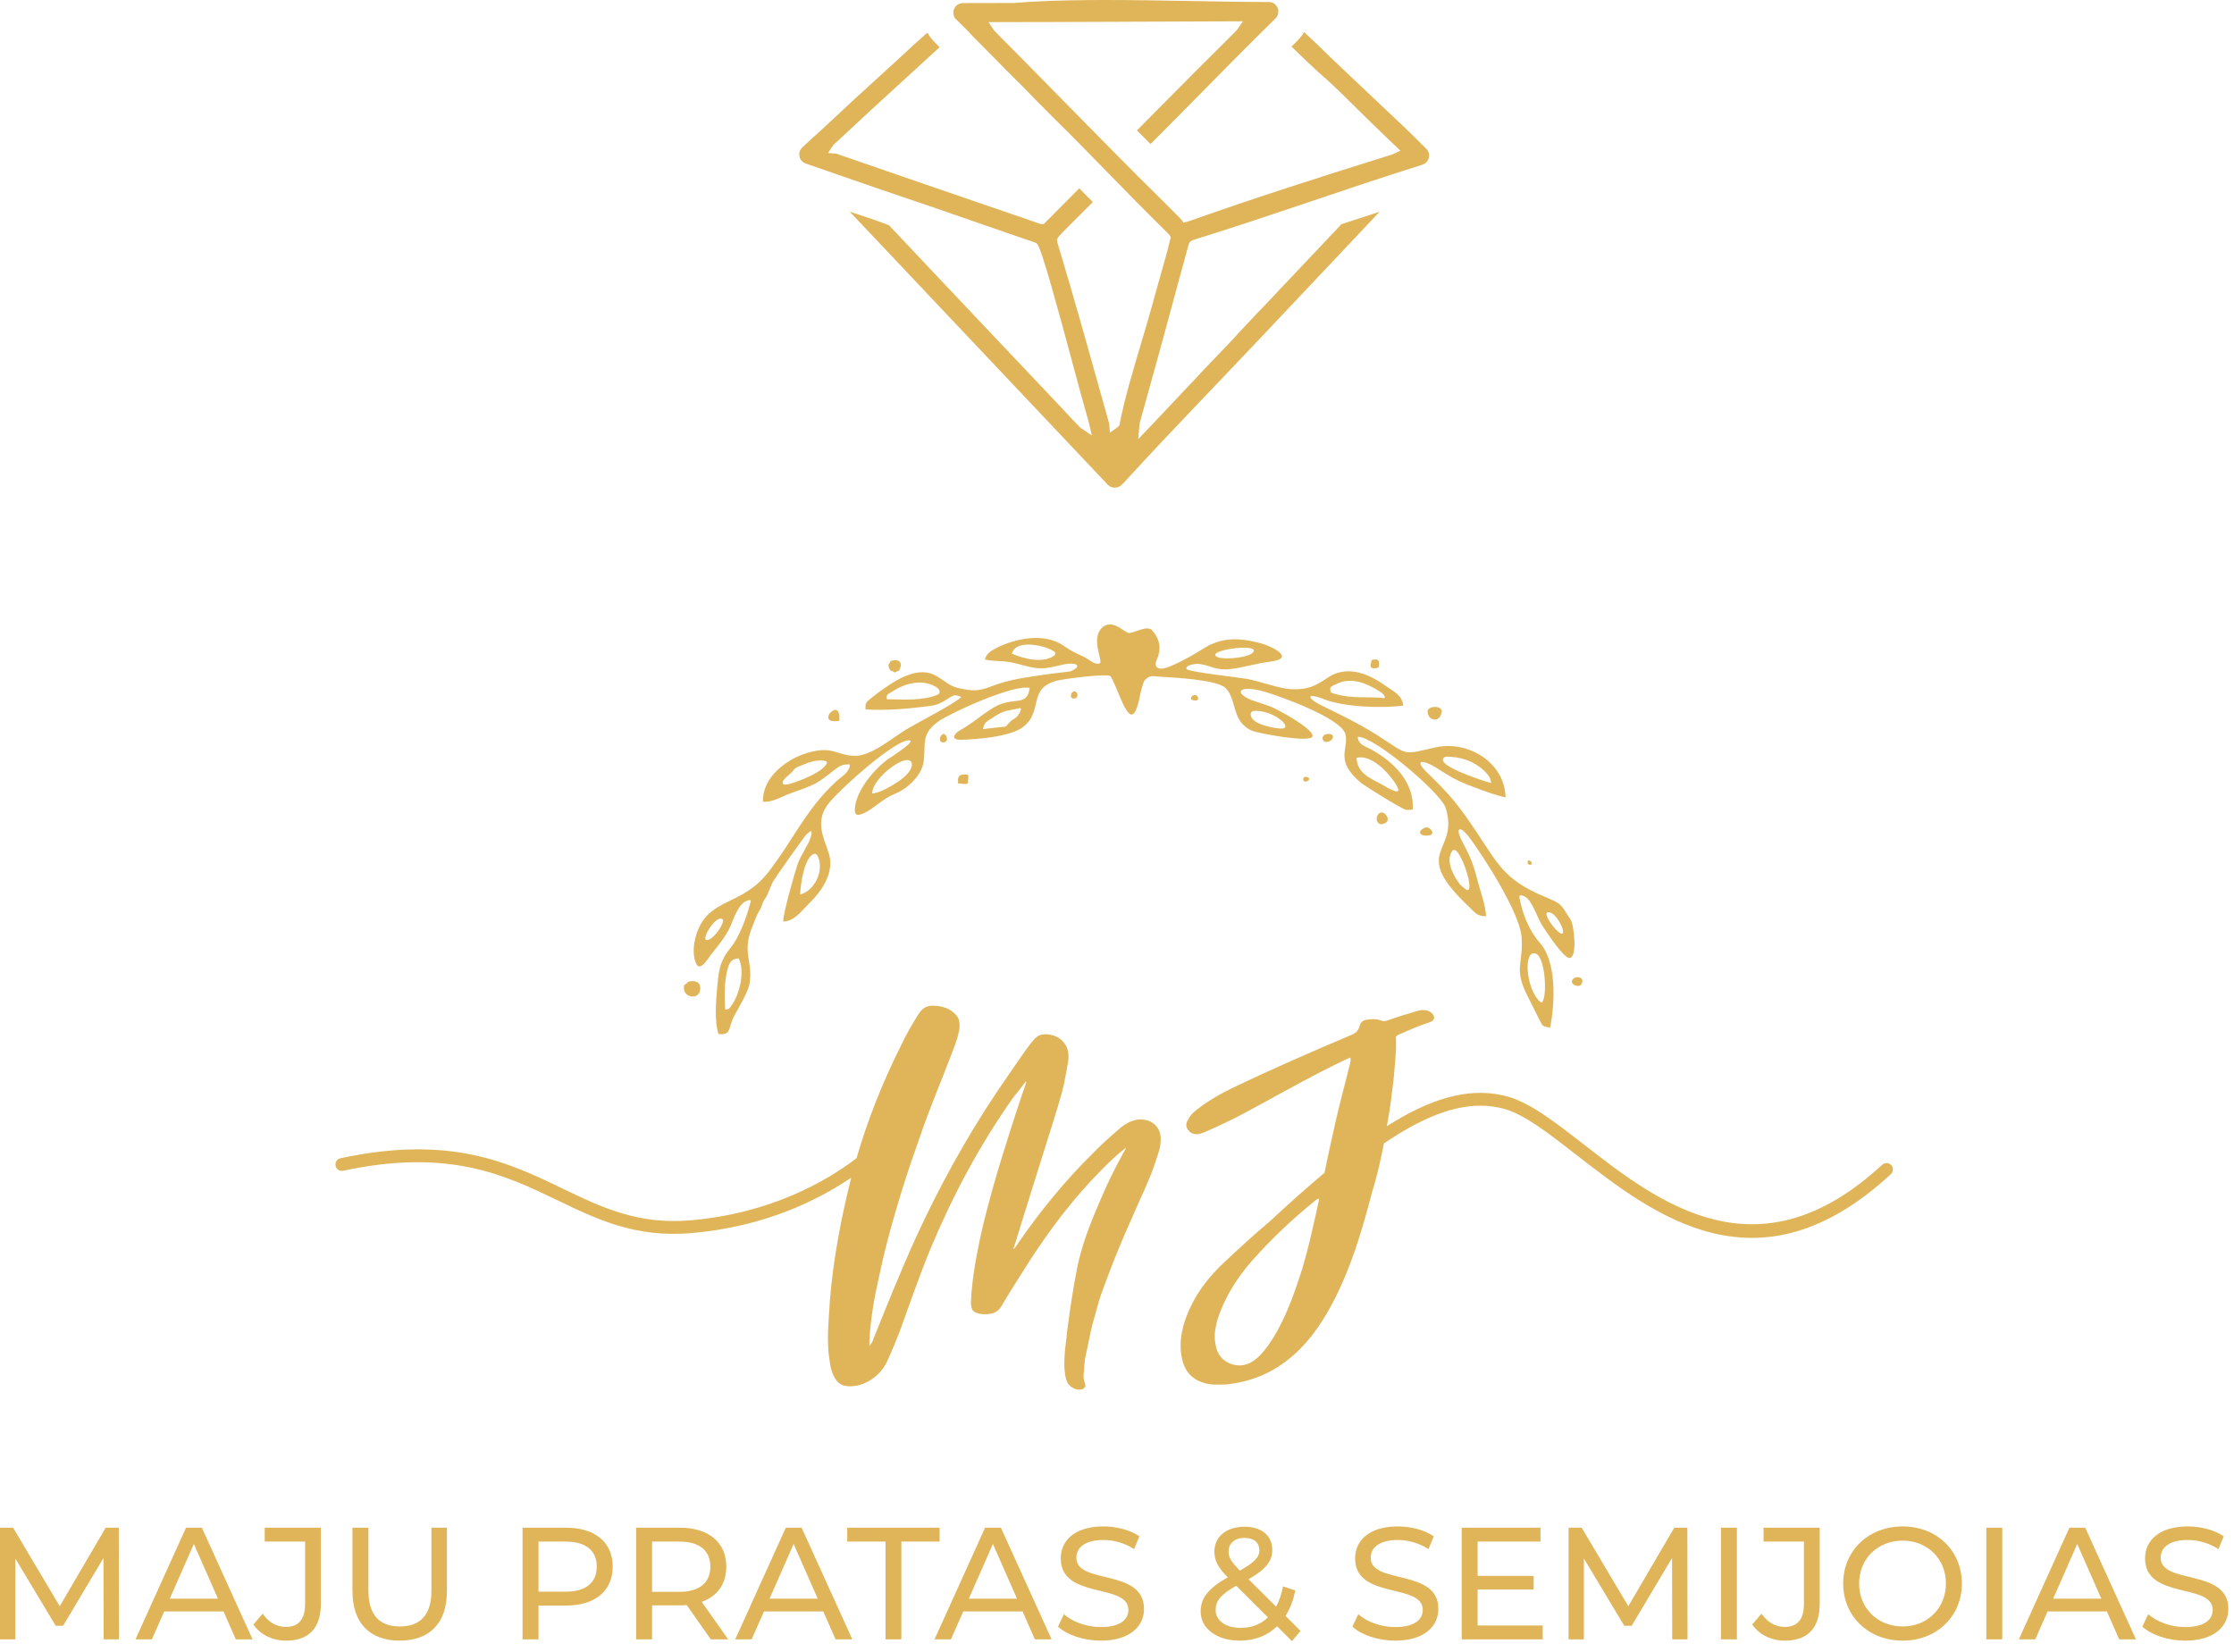 <svg xmlns="http://www.w3.org/2000/svg" width="169" height="125" viewBox="0 0 169 125" fill="none"><path fill-rule="evenodd" clip-rule="evenodd" d="M8.998 124.037L8.987 115.587H7.997L4.518 121.526L0.99 115.587H0V124.037H1.159V117.917L4.215 123.01H4.772L7.828 117.881L7.84 124.037H8.998ZM165.301 124.133C167.534 124.133 168.572 123.023 168.572 121.733C168.572 118.633 163.454 119.927 163.454 117.859C163.454 117.12 164.069 116.517 165.506 116.517C166.254 116.517 167.087 116.734 167.824 117.205L168.222 116.239C167.522 115.757 166.496 115.491 165.506 115.491C163.285 115.491 162.271 116.601 162.271 117.907C162.271 121.047 167.389 119.746 167.389 121.806C167.389 122.542 166.761 123.107 165.301 123.107C164.214 123.107 163.14 122.699 162.512 122.131L162.066 123.071C162.742 123.699 164.01 124.133 165.301 124.133ZM160.315 124.037H161.583L157.745 115.587H156.55L152.724 124.037H153.967L154.896 121.925H159.386L160.315 124.037ZM155.319 120.959L157.141 116.818L158.964 120.959H155.319ZM150.261 124.037H151.468V115.587H150.261V124.037ZM143.937 124.133C146.507 124.133 148.414 122.299 148.414 119.812C148.414 117.325 146.507 115.491 143.937 115.491C141.341 115.491 139.434 117.338 139.434 119.812C139.434 122.286 141.341 124.133 143.937 124.133ZM143.937 123.059C142.041 123.059 140.641 121.683 140.641 119.812C140.641 117.941 142.041 116.565 143.937 116.565C145.807 116.565 147.207 117.941 147.207 119.812C147.207 121.683 145.807 123.059 143.937 123.059ZM135.016 124.133C136.743 124.133 137.66 123.204 137.66 121.321V115.587H133.411V116.638H136.465V121.381C136.465 122.516 135.97 123.095 135.016 123.095C134.304 123.095 133.713 122.745 133.254 122.093L132.554 122.914C133.097 123.699 134.015 124.133 135.016 124.133ZM130.188 124.037H131.396V115.587H130.188V124.037ZM127.66 124.037L127.648 115.587H126.658L123.18 121.526L119.651 115.587H118.661V124.037H119.82V117.917L122.875 123.01H123.433L126.489 117.881L126.501 124.037H127.66ZM111.781 122.987V120.259H116.018V119.232H111.781V116.638H116.537V115.587H110.574V124.037H116.706V122.987H111.781ZM105.541 124.133C107.774 124.133 108.812 123.023 108.812 121.733C108.812 118.633 103.694 119.927 103.694 117.859C103.694 117.12 104.31 116.517 105.746 116.517C106.495 116.517 107.327 116.734 108.064 117.205L108.463 116.239C107.762 115.757 106.737 115.491 105.746 115.491C103.526 115.491 102.511 116.601 102.511 117.907C102.511 121.047 107.629 119.746 107.629 121.806C107.629 122.542 107.002 123.107 105.541 123.107C104.455 123.107 103.381 122.699 102.753 122.131L102.307 123.071C102.982 123.699 104.25 124.133 105.541 124.133ZM98.384 123.397L97.249 122.262C97.587 121.731 97.841 121.08 97.986 120.331L97.056 120.03C96.948 120.621 96.766 121.128 96.537 121.562L94.449 119.486C95.741 118.75 96.248 118.134 96.248 117.277C96.248 116.179 95.427 115.515 94.147 115.515C92.76 115.515 91.866 116.275 91.866 117.41C91.866 118.038 92.119 118.581 92.88 119.342C91.42 120.174 90.828 120.898 90.828 121.936C90.828 123.228 92.071 124.133 93.785 124.133C94.908 124.133 95.873 123.759 96.61 123.047L97.732 124.169L98.384 123.397ZM94.147 116.36C94.871 116.36 95.27 116.734 95.27 117.289C95.27 117.82 94.908 118.207 93.797 118.834C93.109 118.134 92.94 117.82 92.94 117.386C92.94 116.782 93.387 116.36 94.147 116.36ZM93.858 123.167C92.723 123.167 91.962 122.624 91.962 121.815C91.962 121.14 92.337 120.645 93.52 119.981L95.921 122.371C95.379 122.902 94.666 123.167 93.858 123.167ZM83.273 124.133C85.506 124.133 86.544 123.023 86.544 121.733C86.544 118.633 81.426 119.927 81.426 117.859C81.426 117.12 82.041 116.517 83.478 116.517C84.226 116.517 85.059 116.734 85.795 117.205L86.194 116.239C85.493 115.757 84.468 115.491 83.478 115.491C81.257 115.491 80.243 116.601 80.243 117.907C80.243 121.047 85.361 119.746 85.361 121.806C85.361 122.542 84.733 123.107 83.273 123.107C82.186 123.107 81.112 122.699 80.484 122.131L80.038 123.071C80.713 123.699 81.981 124.133 83.273 124.133ZM78.288 124.037H79.555L75.716 115.587H74.521L70.696 124.037H71.938L72.868 121.925H77.358L78.288 124.037ZM73.29 120.959L75.113 116.818L76.936 120.959H73.29ZM66.99 124.037H68.185V116.638H71.082V115.587H64.093V116.638H66.99V124.037ZM63.212 124.037H64.479L60.641 115.587H59.446L55.62 124.037H56.863L57.792 121.925H62.282L63.212 124.037ZM58.215 120.959L60.037 116.818L61.86 120.959H58.215ZM55.089 124.037L53.085 121.2C54.268 120.778 54.943 119.836 54.943 118.533C54.943 116.698 53.616 115.587 51.419 115.587H48.124V124.037H49.331V121.465H51.419C51.6 121.465 51.781 121.454 51.95 121.441L53.773 124.037H55.089ZM51.383 120.44H49.331V116.638H51.383C52.928 116.638 53.737 117.325 53.737 118.533C53.737 119.74 52.928 120.44 51.383 120.44ZM42.825 115.587H39.53V124.037H40.737V121.478H42.825C45.022 121.478 46.35 120.367 46.35 118.533C46.35 116.698 45.022 115.587 42.825 115.587ZM42.789 120.428H40.737V116.638H42.789C44.334 116.638 45.143 117.325 45.143 118.533C45.143 119.74 44.334 120.428 42.789 120.428ZM30.236 124.133C32.469 124.133 33.809 122.842 33.809 120.391V115.587H32.638V120.343C32.638 122.214 31.769 123.059 30.248 123.059C28.727 123.059 27.87 122.214 27.87 120.343V115.587H26.663V120.391C26.663 122.842 28.015 124.133 30.236 124.133ZM21.63 124.133C23.356 124.133 24.274 123.204 24.274 121.321V115.587H20.025V116.638H23.079V121.381C23.079 122.516 22.584 123.095 21.63 123.095C20.918 123.095 20.326 122.745 19.868 122.093L19.168 122.914C19.711 123.699 20.628 124.133 21.63 124.133ZM17.84 124.037H19.107L15.269 115.587H14.074L10.248 124.037H11.491L12.421 121.925H16.911L17.84 124.037ZM12.843 120.959L14.666 116.818L16.488 120.959H12.843Z" fill="#E0B559"></path><path fill-rule="evenodd" clip-rule="evenodd" d="M54.7 69.596C54.734 70.05 53.86 71.189 53.449 71.125C53.006 71.056 54.266 69.044 54.7 69.596ZM116.516 75.807C115.371 74.763 115.243 71.709 116.217 72.171C116.899 72.494 117.077 75.432 116.64 75.851L116.516 75.807ZM111.667 62.901C110.33 60.91 109.725 60.164 107.99 58.485C106.854 57.386 107.739 57.528 108.581 58.048C109.933 58.883 110.078 59.022 111.592 59.59C112.292 59.852 113.166 60.18 113.896 60.329C113.832 57.654 111.013 55.998 108.583 56.549C106.018 57.13 106.604 57.171 104.281 55.684C102.91 54.806 101.458 54.096 99.996 53.388C98.843 52.828 98.776 52.362 100.139 52.898C101.655 53.493 104.534 53.611 106.153 53.383C106.071 52.553 105.377 52.294 104.711 51.82C103.441 50.916 101.807 50.306 100.391 51.305C99.463 51.96 98.778 52.218 97.597 52.138C96.722 52.078 95.367 51.566 94.389 51.376C93.811 51.264 89.897 50.843 89.767 50.617C89.6 50.327 90.462 50.21 90.679 50.232C91.593 50.325 91.904 50.754 93.085 50.62C94.04 50.512 95.043 50.19 96.083 50.061C98.082 49.812 96.231 48.895 95.332 48.659C93.755 48.245 92.409 48.184 91.01 49.089C90.457 49.447 88.284 50.727 87.718 50.585L87.56 50.519C87.276 50.294 87.496 50.014 87.614 49.641C87.854 48.889 87.665 48.263 87.156 47.689C86.764 47.249 85.648 47.997 85.341 47.883C84.937 47.734 84.076 46.788 83.345 47.517C82.501 48.36 83.469 50.038 83.197 50.183C82.856 50.365 82.325 49.851 82.045 49.721C81.241 49.347 81.201 49.356 80.419 48.828C78.996 47.867 76.818 48.288 75.382 49.027C74.992 49.227 74.603 49.451 74.508 49.9C75.337 50.086 75.87 49.933 76.89 50.204C78.64 50.669 78.723 50.687 80.485 50.27C81.277 50.082 82.037 50.345 80.968 50.799C80.961 50.801 79.266 51.006 79.15 51.024C77.696 51.245 76.371 51.39 74.992 51.931C73.976 52.33 73.534 52.285 72.459 52.051C71.125 51.727 70.746 50.227 68.459 51.165C67.665 51.49 66.306 52.454 65.649 53.039C65.442 53.224 65.468 53.412 65.478 53.675C67.033 53.768 68.549 53.64 70.094 53.448C70.947 53.342 71.141 53.235 71.84 52.781C72.199 52.548 72.333 52.57 72.717 52.734C72.255 53.233 69.28 54.735 68.397 55.291C67.376 55.933 65.865 57.218 64.639 57.189C63.271 57.156 62.998 56.385 61.046 56.973C59.451 57.454 57.665 58.83 57.716 60.654C58.402 60.745 59.195 60.235 59.899 59.986C61.586 59.389 61.712 59.373 63.14 58.242C63.553 57.915 63.764 57.82 64.291 57.84C64.284 58.432 63.708 58.71 63.257 59.126C60.898 61.304 59.94 63.693 58.077 66.046C56.462 68.086 54.58 68.038 53.388 69.382C52.652 70.214 52.188 71.929 52.681 72.94C52.975 73.545 53.573 72.5 53.769 72.251C54.437 71.401 55.065 70.695 55.43 69.659C55.567 69.27 55.969 68.412 56.353 68.225C56.967 67.927 56.8 68.167 56.669 68.641C56.403 69.599 55.891 70.952 55.267 71.713C54.39 72.781 54.361 73.558 54.236 74.93C54.151 75.87 54.048 77.34 54.356 78.237C55.341 78.361 55.096 77.71 55.527 76.895C55.877 76.234 56.606 75.053 56.707 74.397C56.981 72.615 56.047 72.106 56.988 69.928C57.124 69.613 57.227 69.243 57.406 68.974C57.703 68.528 57.614 68.332 57.943 67.894C58.08 67.713 58.292 67.025 58.509 66.65C58.666 66.379 60.878 63.244 61.008 63.13C61.356 62.822 61.489 62.742 61.334 63.334C61.192 63.875 60.587 64.667 60.338 65.386C60.123 66.01 59.219 69.178 59.251 69.728C60.124 69.692 60.615 68.933 61.228 68.335C62.234 67.354 63.172 65.936 62.673 64.489C62.253 63.27 61.704 62.155 62.594 60.904C63.282 59.936 67.76 55.868 68.82 56.019C69.309 56.089 67.194 57.421 67.16 57.447C66.121 58.21 64.833 59.747 64.679 61.073C64.606 61.698 64.818 61.772 65.374 61.515C66.188 61.138 66.633 60.508 67.755 60.034C68.728 59.623 69.765 58.626 69.886 57.543C70.033 56.23 69.655 55.497 71.061 54.536C72.148 53.831 76.675 51.771 77.892 52.048C77.706 53.467 76.792 52.737 75.448 53.383C74.693 53.745 73.694 54.624 72.863 55.114L72.617 55.258C72.122 55.543 71.935 55.98 72.669 55.974C73.907 55.942 76.43 55.749 77.393 55.006C78.999 53.767 77.644 51.971 80.16 51.455C80.617 51.361 83.75 50.934 84.016 51.164C84.488 51.948 84.92 53.53 85.427 53.986C85.957 54.462 86.234 52.634 86.281 52.412C86.365 52.105 86.437 51.822 86.552 51.523C86.97 51.052 87.14 51.158 87.746 51.199C88.774 51.268 92.037 51.416 92.702 52.049C93.601 52.905 93.121 54.647 94.771 55.309C95.35 55.513 98.915 56.17 99.256 55.764C99.652 55.294 96.649 53.67 96.158 53.476C95.803 53.336 95.451 53.224 95.087 53.108C93.244 52.539 93.524 51.731 95.65 52.329C96.88 52.692 101.439 54.332 101.772 55.532C102.087 56.661 100.872 57.498 102.988 59.258C103.35 59.529 106.048 61.212 106.349 61.266C106.53 61.298 106.693 61.272 106.873 61.246C107.004 59.164 105.396 57.604 103.694 56.686C103.209 56.436 102.739 56.318 102.715 55.746C103.958 55.717 108.843 59.864 109.343 61.066C110.488 64.547 106.562 64.275 111.081 68.563C111.556 69.014 111.738 69.353 112.421 69.319C112.381 68.458 111.974 67.424 111.752 66.537C111.446 65.313 111.21 64.8 110.623 63.685C110.049 62.604 110.413 62.366 111.198 63.419C112.329 64.953 114.963 69.078 115.104 70.879C115.268 72.963 114.448 73.256 115.616 75.475C115.734 75.699 116.618 77.509 116.676 77.561C116.829 77.7 117.075 77.72 117.268 77.746C117.622 75.934 117.791 72.789 116.482 71.327C115.765 70.525 115.266 69.372 115.033 68.327C114.926 67.851 114.814 67.575 115.36 67.84C115.881 68.093 116.284 69.406 116.646 69.985C116.877 70.355 118.282 72.501 118.724 72.485C119.36 72.461 119.075 69.974 118.812 69.578C117.986 68.335 118.258 68.444 116.801 67.826C113.822 66.565 113.354 65.433 111.667 62.901ZM92.187 49.747C90.808 49.244 95.442 48.587 94.791 49.361C94.456 49.761 92.759 49.911 92.187 49.747ZM90.131 52.938C90.843 53.199 90.669 52.608 90.43 52.591C90.212 52.576 90.019 52.767 90.131 52.938ZM104.488 59.327C103.587 58.859 102.661 58.46 102.624 57.337C103.741 57.05 105.072 58.486 105.604 59.346C106.298 60.469 104.781 59.483 104.488 59.327ZM107.886 62.594C107.145 62.83 107.347 63.343 108.143 63.199C108.584 63.119 108.265 62.598 107.886 62.594ZM109.075 53.83C109.04 53.325 107.989 53.425 107.994 53.816C108.003 54.52 108.796 54.653 109 54.1L109.075 53.83ZM104.323 50.158C104.3 49.806 104.015 49.897 103.764 49.933C103.682 50.365 103.542 50.626 104.14 50.551C104.348 50.526 104.326 50.316 104.323 50.158ZM104.967 61.857C104.52 60.939 103.836 61.889 104.295 62.296C104.479 62.46 104.968 62.275 104.978 62.033L104.967 61.857ZM100.704 56.01C101.287 55.365 99.817 55.381 100.08 55.986C100.193 56.247 100.534 56.112 100.704 56.01ZM98.618 58.836C98.433 59.442 99.401 58.973 98.891 58.798C98.767 58.755 98.707 58.765 98.618 58.836ZM115.552 65.259C115.582 65.563 116.119 65.421 115.765 65.143C115.641 65.045 115.571 65.125 115.552 65.259ZM119.19 73.947C118.346 74.358 119.653 74.996 119.704 74.261C119.726 73.951 119.425 73.912 119.19 73.947ZM118.21 70.276C118.543 71.618 116.327 68.874 117.189 69.023C117.657 69.104 118.068 69.861 118.21 70.276ZM110.46 66.932C109.998 66.331 109.394 65.287 109.785 64.503C109.893 64.286 109.976 64.263 110.166 64.364C110.844 65.104 111.551 67.715 110.907 67.301C110.744 67.196 110.601 67.063 110.46 66.932ZM112.533 58.592C112.726 58.843 112.754 58.938 112.809 59.248C112.289 59.114 109.071 58.077 109.152 57.469C109.19 57.19 109.513 57.25 109.788 57.266C110.846 57.328 111.842 57.782 112.533 58.592ZM94.788 53.799C96.343 53.624 98.15 55.294 96.719 55.111C96.162 55.04 94.822 54.803 94.636 54.193L94.609 54.008L94.661 53.878L94.788 53.799ZM104.743 52.703C104.823 52.906 104.635 52.789 104.278 52.776C103.017 52.732 101.887 52.841 100.672 52.397C100.606 51.971 100.537 52.022 101.111 51.743C102.232 51.199 103.388 51.695 104.357 52.308C104.535 52.42 104.677 52.502 104.743 52.703ZM79.771 49.588C78.918 50.232 77.444 49.841 76.545 49.455C76.799 48.521 78.272 48.752 78.966 48.948C79.13 48.995 79.856 49.237 79.846 49.458L79.771 49.588ZM81.483 52.453C81.136 51.949 80.732 52.94 81.294 52.846C81.49 52.813 81.553 52.628 81.483 52.453ZM71.532 55.614C71.193 55.261 70.829 56.273 71.421 56.163C71.715 56.108 71.661 55.788 71.532 55.614ZM77.19 53.83C76.845 54.513 76.689 54.255 76.28 54.753C76.018 55.071 76.123 54.955 75.596 55.019C75.18 55.069 74.766 55.118 74.35 55.168C74.487 54.622 74.585 54.641 75.095 54.301C75.967 53.72 76.11 53.807 77.012 53.614L77.164 53.572L77.24 53.624L77.19 53.83ZM73.222 59.185C73.246 58.686 73.418 58.534 72.784 58.611C72.427 58.654 72.47 58.991 72.476 59.272C72.688 59.287 72.995 59.346 73.192 59.297L73.222 59.185ZM54.962 73.656C55.097 73.061 55.194 72.542 55.878 72.514C56.399 73.52 55.918 75.447 55.181 76.282C55.089 76.387 54.993 76.367 54.856 76.37C54.816 75.366 54.773 74.664 54.962 73.656ZM67.993 59.111C67.557 59.392 66.497 60.051 65.977 60.029C65.995 58.787 68.848 56.737 68.981 57.806C69.041 58.299 68.34 58.863 67.993 59.111ZM67.384 50.006C67.187 50.346 67.149 50.323 67.34 50.715C67.959 50.969 67.479 50.897 67.996 50.751C68.388 50.092 67.963 49.825 67.384 50.006ZM62.561 57.727C62.216 58.465 60.504 59.072 59.74 59.314C59.638 59.346 59.266 59.416 59.228 59.302C59.109 58.952 59.755 58.663 60.019 58.285C60.182 58.05 60.431 57.995 60.721 57.873C61.262 57.646 61.95 57.416 62.529 57.606L62.561 57.727ZM51.75 74.905C51.896 75.528 52.864 75.593 52.963 74.92C53.092 74.038 52.112 74.207 52.007 74.335C51.766 74.628 51.707 74.36 51.75 74.905ZM62.737 54.005C62.434 54.61 63.079 54.606 63.493 54.535C63.56 53.887 63.319 53.362 62.737 54.005ZM61.813 64.691C62.414 65.724 61.683 67.389 60.533 67.676C60.548 66.957 60.831 64.925 61.544 64.617L61.684 64.596L61.813 64.691ZM70.962 52.547C69.863 53.032 68.275 52.932 67.085 52.9C67.05 52.497 67.129 52.567 67.594 52.269C68.514 51.677 69.779 51.373 70.777 51.957C70.998 52.086 71.242 52.332 70.962 52.547Z" fill="#E0B559"></path><path d="M85.186 86.836C85.085 87.04 85.034 87.167 84.957 87.269C84.346 88.39 83.786 89.51 83.302 90.656C82.615 92.235 81.978 93.813 81.596 95.417L81.546 95.646C81.112 97.785 80.807 99.924 80.578 102.063C80.527 102.649 80.476 103.26 80.552 103.82C80.578 104.151 80.654 104.456 80.807 104.711C81.036 104.966 81.291 105.144 81.673 105.144C81.876 105.144 82.055 105.042 82.106 104.889C82.106 104.813 82.106 104.736 82.08 104.66C81.978 104.456 81.953 104.227 81.978 103.973C82.004 103.591 82.029 103.209 82.08 102.827C82.233 102.089 82.386 101.375 82.538 100.637C82.615 100.306 82.691 100 82.793 99.67C82.997 98.931 83.175 98.218 83.455 97.505C84.117 95.672 84.856 93.864 85.67 92.056C86.256 90.681 86.944 89.332 87.402 87.931C87.529 87.575 87.631 87.244 87.733 86.887C87.784 86.658 87.809 86.403 87.809 86.174C87.809 85.258 87.121 84.697 86.281 84.697C85.874 84.697 85.441 84.85 85.034 85.131C84.932 85.207 84.805 85.283 84.703 85.385C83.99 85.996 83.277 86.632 82.615 87.32C80.502 89.408 78.668 91.674 77.013 94.068C76.937 94.195 76.835 94.373 76.657 94.526C76.708 94.322 76.758 94.17 76.809 94.042C77.191 92.82 77.548 91.623 77.93 90.426C78.337 89.128 78.745 87.829 79.152 86.531C79.508 85.385 79.891 84.214 80.221 83.042C80.323 82.711 80.4 82.406 80.476 82.075C80.603 81.489 80.705 80.878 80.807 80.292C81.011 78.943 80.043 78.256 79.101 78.256H79.05C78.745 78.256 78.49 78.357 78.261 78.612C77.981 78.917 77.752 79.223 77.522 79.554C76.784 80.598 76.071 81.667 75.333 82.737C73.016 86.225 71.029 89.841 69.324 93.558C68.152 96.13 67.108 98.727 66.064 101.325C66.013 101.477 65.963 101.63 65.759 101.834C65.784 101.579 65.759 101.401 65.784 101.223C65.784 100.841 65.861 100.459 65.886 100.077C66.064 98.396 66.472 96.716 66.854 95.01C67.236 93.38 67.719 91.751 68.203 90.146C68.636 88.746 69.12 87.346 69.604 85.971C70.291 83.959 71.132 81.973 71.895 79.987C72.124 79.376 72.379 78.79 72.507 78.179L72.583 77.822C72.608 77.441 72.583 77.084 72.353 76.83C71.921 76.32 71.309 76.091 70.546 76.091C70.113 76.091 69.782 76.269 69.502 76.702C69.018 77.466 68.559 78.256 68.178 79.07C66.762 81.882 65.635 84.74 64.796 87.631C62.6 89.309 58.383 91.803 52.231 92.332C48.255 92.673 45.496 91.344 42.575 89.936C38.484 87.966 34.086 85.848 25.759 87.634C25.497 87.69 25.33 87.946 25.386 88.208C25.441 88.469 25.698 88.636 25.959 88.581C33.966 86.864 38.208 88.907 42.154 90.807C45.2 92.275 48.078 93.661 52.31 93.297C57.86 92.821 61.915 90.785 64.395 89.103C64.302 89.467 64.213 89.832 64.129 90.197C63.391 93.329 62.856 96.487 62.703 99.593C62.627 100.714 62.576 101.834 62.754 102.903C62.805 103.412 62.933 103.922 63.213 104.355C63.391 104.635 63.645 104.813 64.002 104.864C64.104 104.889 64.206 104.889 64.308 104.889C65.377 104.889 66.523 104.176 67.058 103.107C67.414 102.369 67.719 101.605 68.025 100.841C68.789 98.727 69.527 96.589 70.393 94.475C72.048 90.528 74.059 86.709 76.631 83.068C76.937 82.661 77.293 82.253 77.599 81.82C77.624 81.846 77.65 81.897 77.624 81.922C77.624 81.948 77.599 81.973 77.599 81.999C77.038 83.628 76.504 85.258 75.995 86.913C75.383 88.822 74.849 90.757 74.365 92.693C74.008 94.271 73.678 95.875 73.525 97.454C73.474 97.836 73.474 98.244 73.448 98.625C73.474 98.88 73.499 99.135 73.728 99.262C73.958 99.389 74.238 99.44 74.518 99.44C74.696 99.44 74.9 99.415 75.103 99.364C75.536 99.237 75.74 98.88 75.918 98.549C76.529 97.531 77.191 96.512 77.828 95.494C79.457 92.973 81.24 90.605 83.404 88.441C83.939 87.906 84.499 87.346 85.186 86.836Z" fill="#E0B559"></path><path d="M102.144 80.012C102.195 80.14 102.17 80.267 102.144 80.369L102.119 80.522C101.763 81.947 101.381 83.373 101.049 84.799L100.897 85.487C100.656 86.57 100.416 87.653 100.196 88.736C98.886 89.833 97.508 91.064 96.05 92.416C94.853 93.428 93.69 94.49 92.545 95.57C91.578 96.487 90.737 97.531 90.152 98.702C89.846 99.313 89.591 99.95 89.464 100.56C89.286 101.299 89.261 102.063 89.413 102.776C89.642 103.896 90.355 104.558 91.552 104.736C91.781 104.762 91.985 104.762 92.214 104.762C92.494 104.762 92.774 104.762 93.054 104.711C95.066 104.456 96.848 103.591 98.401 102.012C99.496 100.892 100.311 99.568 100.999 98.218C102.246 95.748 102.985 93.227 103.672 90.681C103.749 90.401 103.799 90.121 103.902 89.866C104.054 89.306 104.207 88.771 104.334 88.211C104.465 87.651 104.581 87.085 104.688 86.515C105.168 86.19 105.638 85.89 106.098 85.617C108.991 83.903 111.5 83.25 113.822 83.908C115.345 84.339 117.17 85.759 119.24 87.37C125.167 91.982 133.025 98.096 143.04 88.84C143.237 88.659 143.25 88.353 143.069 88.157C142.888 87.96 142.582 87.947 142.385 88.129C132.972 96.827 125.483 91 119.834 86.605C117.687 84.934 115.793 83.461 114.084 82.977C111.48 82.239 108.731 82.932 105.606 84.784C105.379 84.919 105.149 85.06 104.917 85.207C104.936 85.097 104.953 84.986 104.971 84.876C105.174 83.806 105.302 82.711 105.429 81.617C105.506 80.649 105.633 79.681 105.607 78.714C105.607 78.587 105.582 78.51 105.607 78.459C105.633 78.332 105.735 78.307 105.989 78.205C106.677 77.899 107.39 77.593 108.103 77.364C108.357 77.288 108.459 77.161 108.485 77.059C108.51 76.932 108.459 76.829 108.383 76.728C108.205 76.524 107.975 76.422 107.695 76.422C107.568 76.422 107.441 76.422 107.288 76.473C106.549 76.677 105.811 76.906 105.098 77.161C104.971 77.212 104.818 77.262 104.691 77.262C104.614 77.262 104.538 77.237 104.462 77.212C104.283 77.135 104.08 77.11 103.876 77.11C103.774 77.11 103.672 77.135 103.57 77.135C103.138 77.161 102.959 77.262 102.832 77.695C102.73 78.026 102.527 78.179 102.221 78.307C99.216 79.579 96.237 80.878 93.309 82.278C92.316 82.762 91.374 83.297 90.508 83.985C90.228 84.188 89.999 84.443 89.846 84.774C89.795 84.85 89.77 84.901 89.77 84.978C89.719 85.105 89.744 85.232 89.795 85.36C89.922 85.64 90.203 85.818 90.534 85.818C90.635 85.818 90.737 85.792 90.839 85.767C90.992 85.716 91.17 85.64 91.349 85.563C92.392 85.105 93.411 84.621 94.429 84.061C96.237 83.093 98.02 82.075 99.853 81.133C100.591 80.751 101.355 80.369 102.144 80.012ZM99.776 90.681C99.802 90.757 99.776 90.859 99.751 90.936L99.7 91.14C99.598 91.674 99.471 92.209 99.344 92.744C99.114 93.813 98.834 94.882 98.529 95.952C98.02 97.531 97.485 99.135 96.645 100.663C96.263 101.35 95.855 101.986 95.295 102.572C94.786 103.081 94.277 103.31 93.767 103.31C93.589 103.31 93.411 103.285 93.233 103.234C92.494 103.005 92.087 102.496 91.96 101.757C91.858 101.248 91.883 100.739 92.01 100.204C92.061 99.95 92.138 99.695 92.24 99.44C92.774 97.964 93.64 96.614 94.735 95.366C96.186 93.737 97.765 92.234 99.471 90.859C99.547 90.808 99.624 90.707 99.776 90.681Z" fill="#E0B559"></path><path fill-rule="evenodd" clip-rule="evenodd" d="M83.442 8.65412e-05L82.372 0.005C81.353 0.013 80.354 0.033 79.396 0.069C78.449 0.103 77.537 0.154 76.678 0.225L72.888 0.233C72.813 0.233 72.741 0.241 72.675 0.256C72.609 0.272 72.548 0.294 72.494 0.322C72.442 0.35 72.392 0.386 72.349 0.426C72.309 0.464 72.271 0.509 72.241 0.557L72.178 0.669C72.134 0.78 72.124 0.834 72.119 0.954L72.13 1.088L72.163 1.215L72.214 1.324L72.281 1.416L72.705 1.833C72.998 2.118 73.301 2.411 73.521 2.68L73.759 2.92C74.072 3.225 74.378 3.538 74.682 3.849C74.966 4.138 75.251 4.43 75.54 4.712L75.858 5.033C75.977 5.17 76.124 5.313 76.264 5.45L77.269 6.448C77.609 6.79 77.946 7.135 78.254 7.462C78.506 7.738 78.794 7.984 79.047 8.263C79.1 8.323 79.464 8.682 79.668 8.885L79.686 8.902C81.087 10.278 82.463 11.688 83.837 13.096C85.21 14.504 86.586 15.914 87.983 17.286L88.257 17.556C88.358 17.658 88.445 17.75 88.473 17.791L88.568 17.933L88.549 18.015C88.328 18.962 88.05 19.935 87.774 20.898C87.624 21.425 87.472 21.951 87.329 22.484C87.275 22.7 87.218 22.899 87.162 23.093L87.146 23.151C86.914 23.993 86.645 24.893 86.365 25.835C85.742 27.926 85.055 30.227 84.709 32.039C84.691 32.17 84.682 32.22 84.531 32.33L83.963 32.738L83.91 32.057L83.43 30.34C82.326 26.392 81.21 22.397 80.023 18.459L80.014 18.423C79.989 18.34 79.959 18.233 79.959 18.169C79.959 18.09 80.022 17.983 80.124 17.86C80.212 17.757 80.339 17.622 80.483 17.477L82.673 15.287C82.396 15.017 82.126 14.738 81.857 14.46L81.649 14.246L78.96 16.952H78.799C78.705 16.952 78.573 16.903 78.481 16.87C77.886 16.652 77.278 16.447 76.673 16.242C72.202 14.72 67.74 13.169 63.275 11.63L62.644 11.576C62.763 11.394 62.888 11.18 63.015 11.008C63.065 10.947 63.083 10.924 63.145 10.873C63.214 10.821 63.292 10.74 63.355 10.68C65.019 9.117 66.701 7.581 68.38 6.047L71.08 3.573C70.651 3.136 70.447 2.967 70.147 2.469C69.964 2.647 69.763 2.824 69.566 2.998L69.224 3.304C69.163 3.362 69.099 3.424 69.031 3.479C68.171 4.279 67.308 5.065 66.447 5.85C65.299 6.896 64.15 7.944 63.037 8.997L62.796 9.218C62.441 9.561 62.1 9.867 61.761 10.172C61.426 10.472 61.089 10.774 60.767 11.085L60.64 11.211C60.607 11.25 60.575 11.291 60.548 11.339C60.514 11.397 60.49 11.464 60.477 11.533C60.463 11.61 60.461 11.689 60.469 11.767C60.478 11.845 60.498 11.923 60.528 11.991C60.556 12.055 60.593 12.115 60.638 12.163L60.713 12.236L60.788 12.292C60.84 12.323 60.901 12.351 60.965 12.376C63.545 13.27 66.132 14.178 68.717 15.048C69.836 15.419 70.906 15.793 71.973 16.164L75.886 17.518C76.625 17.775 77.363 18.032 78.051 18.261L78.065 18.265C78.168 18.298 78.384 18.366 78.469 18.465C78.816 18.864 80.105 23.65 81.135 27.475C81.605 29.223 82.022 30.772 82.263 31.588C82.397 32.034 82.492 32.494 82.598 32.948L81.767 32.386C81.72 32.354 81.689 32.323 81.66 32.293L81.656 32.289C81.252 31.874 80.863 31.456 80.475 31.039C80.118 30.656 79.762 30.272 79.406 29.905L79.049 29.526C78.956 29.431 78.864 29.338 78.816 29.278C76.418 26.758 74.035 24.224 71.643 21.698L67.256 17.048C66.475 16.73 65.556 16.43 64.672 16.143L64.282 16.015L83.822 36.696L83.958 36.8L84.031 36.837L84.121 36.869L84.209 36.889C84.318 36.901 84.36 36.898 84.469 36.886L84.57 36.859L84.668 36.816L84.757 36.762C84.946 36.609 85.172 36.36 85.368 36.143C88.635 32.575 92.04 29.078 95.365 25.559L104.37 16.018L101.466 16.967L101.051 17.424L100.595 17.894C100.542 17.96 100.481 18.023 100.421 18.084L96.765 21.947C96.719 22.005 96.625 22.101 96.534 22.194C96.264 22.497 95.949 22.812 95.671 23.106C95.621 23.169 95.564 23.225 95.51 23.278C95.007 23.781 94.51 24.335 94.024 24.851C93.976 24.909 93.883 25.003 93.794 25.093C93.175 25.79 92.479 26.489 91.836 27.167C91.791 27.225 91.733 27.283 91.676 27.339C91.218 27.797 90.778 28.29 90.33 28.761C90.29 28.811 90.205 28.898 90.12 28.985L88.27 30.942C88.224 30.999 88.17 31.053 88.116 31.108L87.442 31.82C87.396 31.877 87.306 31.969 87.218 32.059L86.108 33.219L86.201 32.116C86.205 32.069 86.25 31.899 86.302 31.705L87.852 26.107C88.3 24.473 88.756 22.794 89.222 21.048L89.227 21.029C89.305 20.735 89.387 20.429 89.475 20.13L89.901 18.567L89.948 18.428C89.969 18.378 89.992 18.336 90.017 18.306C90.118 18.193 90.376 18.117 90.515 18.076L90.527 18.073C93.448 17.17 96.358 16.188 99.265 15.207C102.009 14.281 104.755 13.354 107.496 12.498L107.675 12.434C107.721 12.414 107.763 12.392 107.798 12.366L107.896 12.287L108.013 12.131L108.051 12.055L108.081 11.966L108.101 11.867L108.108 11.78L108.099 11.652C108.067 11.5 108.042 11.432 107.946 11.308C106.747 10.087 105.449 8.87 104.164 7.664C103.497 7.038 102.832 6.414 102.18 5.789C102.071 5.694 101.935 5.562 101.801 5.431L101.785 5.415C101.66 5.293 101.535 5.17 101.422 5.07C101.104 4.776 100.789 4.469 100.475 4.165C100.34 4.034 100.197 3.907 100.066 3.772C99.764 3.467 99.438 3.161 99.114 2.856L98.654 2.422L98.516 2.648C98.264 2.986 98.008 3.221 97.704 3.525C98.263 4.059 98.829 4.632 99.401 5.146C99.508 5.253 99.622 5.366 99.67 5.404C100.608 6.192 101.653 7.23 102.635 8.203C103.107 8.671 103.566 9.126 103.99 9.531C104.05 9.582 104.123 9.655 104.195 9.727C104.761 10.293 105.36 10.845 105.941 11.399L105.425 11.643L105.234 11.714L105.012 11.784C102.565 12.549 100.034 13.348 97.487 14.178C94.961 15 92.443 15.847 90.02 16.711C89.85 16.769 89.702 16.802 89.526 16.843L89.376 16.619L88.02 15.258C85.425 12.7 82.832 10.058 80.258 7.435L76.68 3.799L75.353 2.466L75.187 2.285L74.781 1.674C81.196 1.674 87.612 1.627 94.028 1.61L93.605 2.224C93.582 2.258 93.45 2.396 93.279 2.568L92.488 3.357C91.073 4.752 89.667 6.174 88.263 7.593L86.008 9.867L87.037 10.898C88.277 9.658 89.512 8.406 90.747 7.154C92.626 5.248 94.508 3.34 96.415 1.469L96.527 1.353L96.601 1.253C96.63 1.205 96.653 1.15 96.671 1.095C96.686 1.042 96.698 0.986 96.702 0.93C96.706 0.873 96.704 0.815 96.696 0.761C96.689 0.706 96.674 0.653 96.655 0.604L96.597 0.492L96.507 0.374L96.381 0.265L96.316 0.227L96.134 0.166L96.021 0.154C94.291 0.154 92.32 0.117 90.277 0.081C88.028 0.041 85.688 -0.002 83.442 8.65412e-05Z" fill="#E0B559"></path></svg>